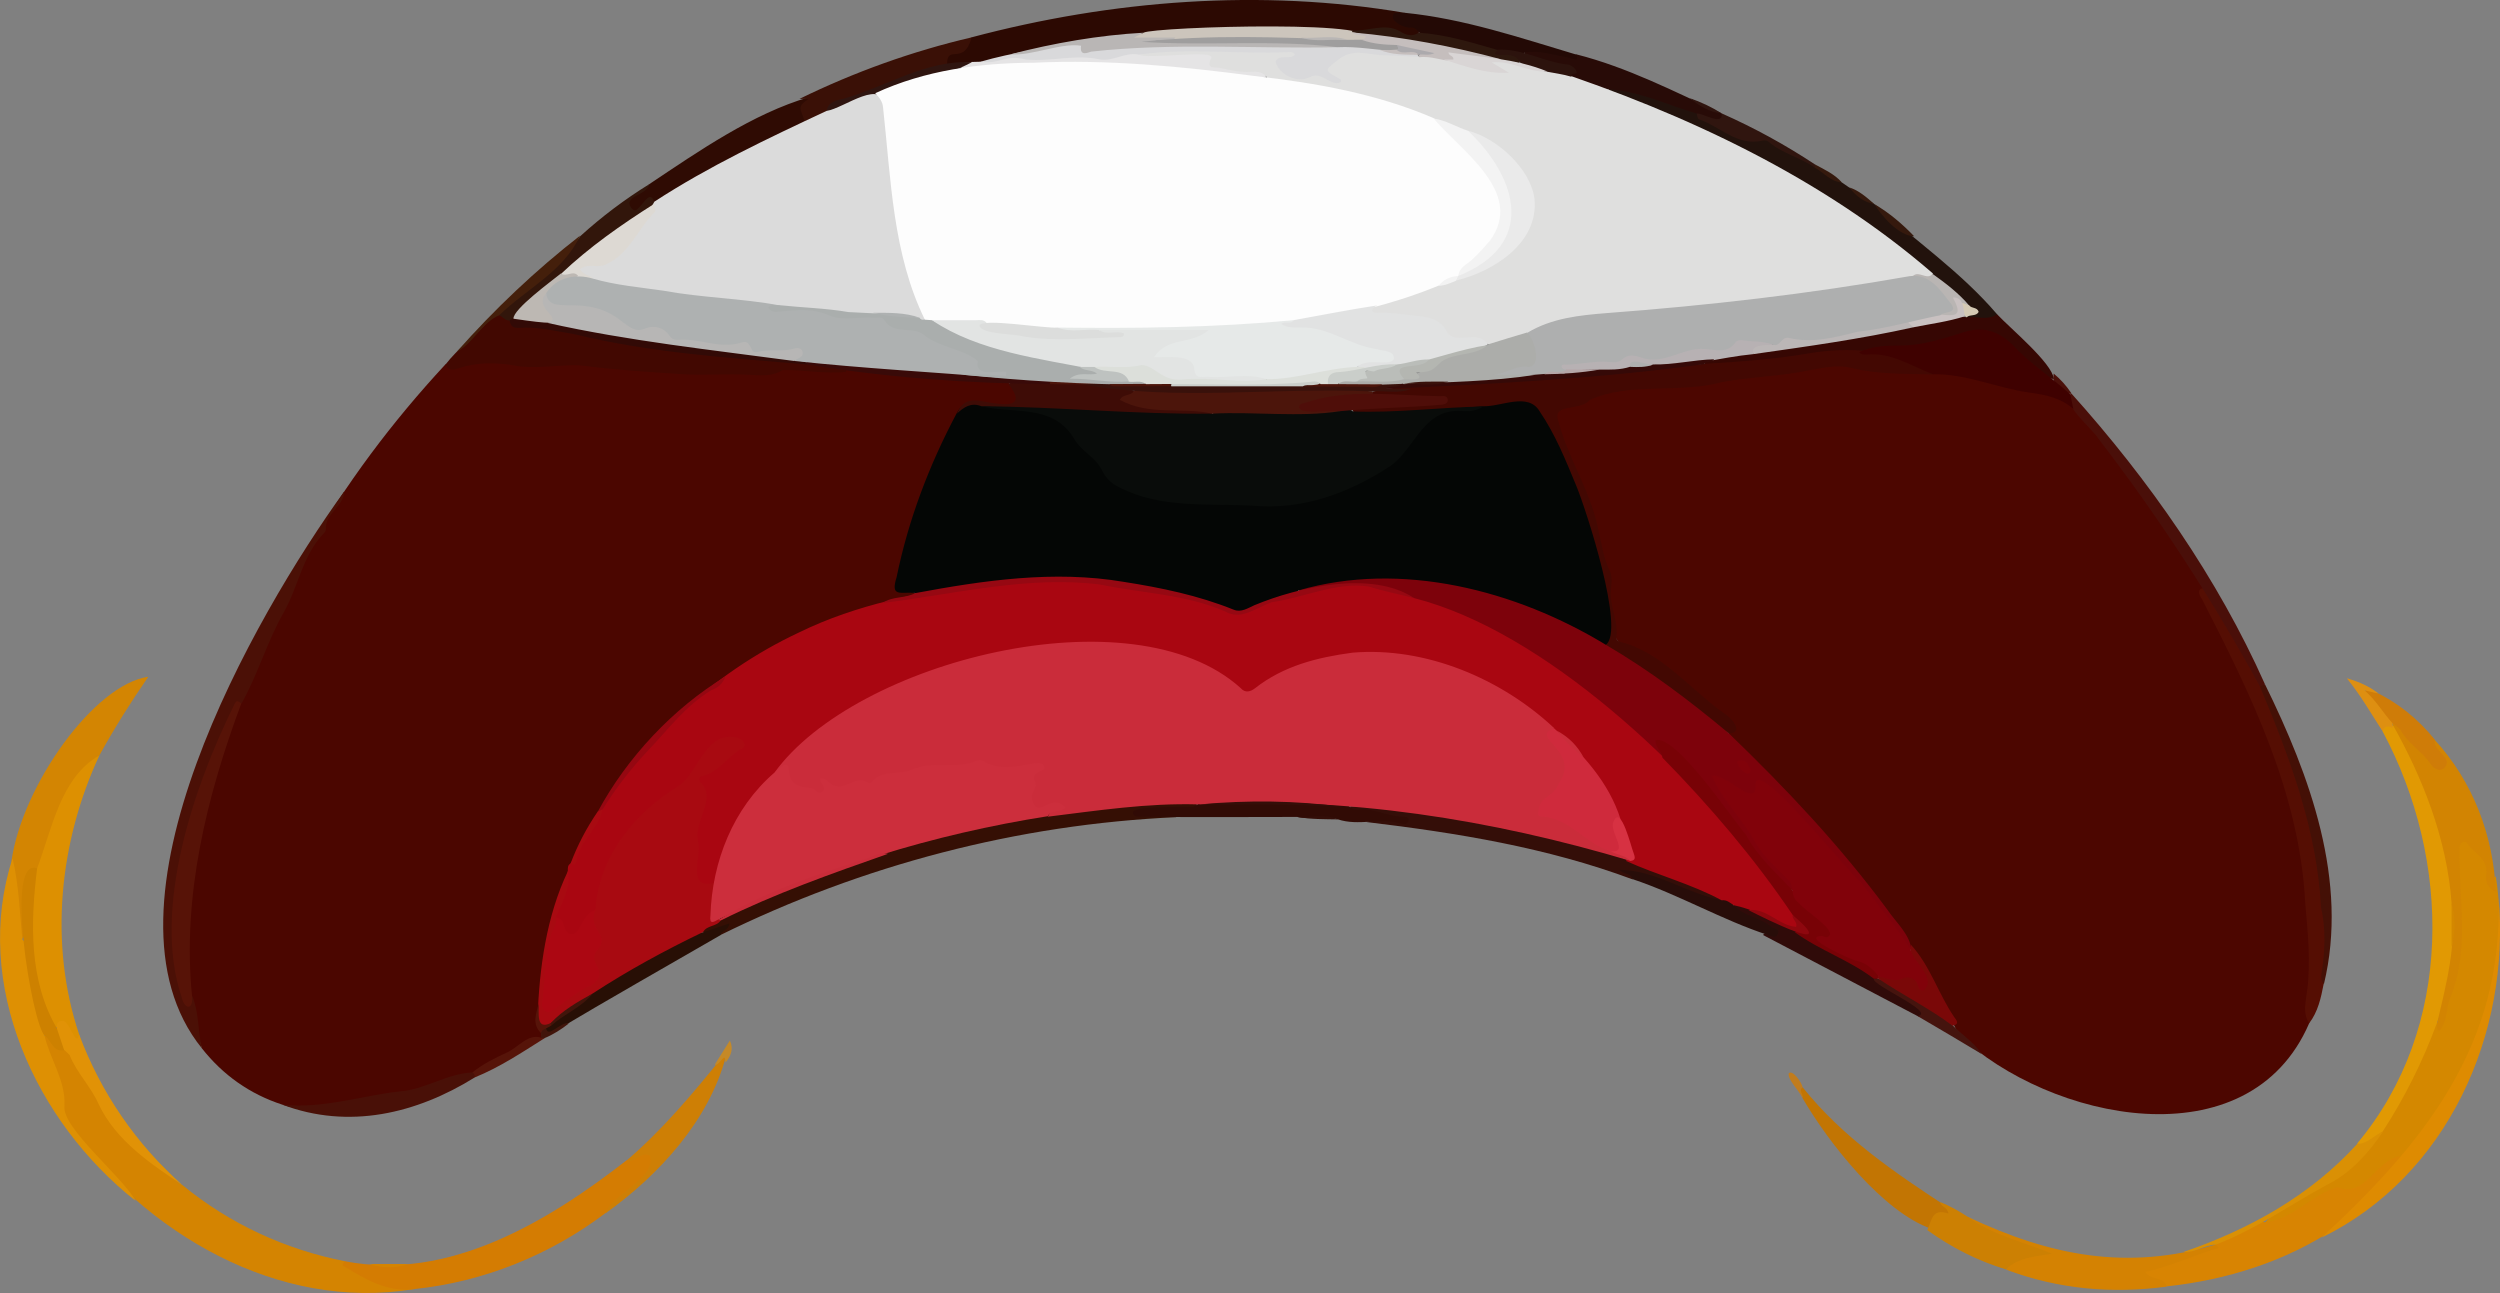 <?xml version="1.0" encoding="utf-8"?>
<!-- Generator: Adobe Illustrator 28.2.0, SVG Export Plug-In . SVG Version: 6.00 Build 0)  -->
<svg version="1.1" baseProfile="tiny" id="Layer_1" xmlns="http://www.w3.org/2000/svg" xmlns:xlink="http://www.w3.org/1999/xlink"
	 x="0px" y="0px" viewBox="0 0 1016.6 525.8" overflow="visible" xml:space="preserve">
<rect x="0" y="0" width="1016.6" height="525.8" fill="#808080" stroke="none"/>
<g>
	<path fill="#4C0600" d="M939,416.1c-24.6,57-105.6,39.6-142.6,4.6c-20.5-44.1-53.9-83.9-90.1-117.3c-1.7-1.5-4.3-3-3.1-6.2
		c1.1-1.8,0.3-3.3-1.1-4.4c-12.2-9.5-23.3-21.4-37-28.5c-13.2-1.7-10.5-18.1-11.5-27.9c-2.5-11.9-6.3-23.7-9.7-35.5
		c-3.6-9.7-9.7-18.2-11.4-28.6c-2.4-7,3.7-7.1,8.8-8.8c11.3-7.4,24.2-6.2,36.7-6.8c10.5-0.5,20.7-3.8,31.1-4.3
		c12.8-0.6,25.3-4.2,38.1-4.7c12.9,1.3,25.6,3.6,38.7,2.9c10.7,0.1,20.9,2.6,31.1,5.7c8.8,3.2,19,0.8,25.9,8.2
		c14.5,14,24.3,31.8,36.5,47.7c5.7,7.6,10.6,15.7,15.8,23.6c0.7,1.1,1.4,2.3,1.1,3.7c-0.5,3,0.7,5.7,2.1,8
		C928.8,298.1,944.9,357.3,939,416.1z"/>
	<path fill="#4B0600" d="M114.8,449.2c-13.2-4.3-24.1-12-32.7-22.9c-14.6-43.2-1.8-90.2,11.3-132.3c10-23.3,21.4-46.1,31.3-69.4
		c15.5-27.5,34.9-53.2,56.4-76.4c8.5-0.5,17.1-2.8,25.7-1.7c7.9,2,15.8,1.6,23.8,0.7c21.4,0.6,42.7,4.8,64.2,3.6
		c8.1-0.3,16,0.6,24.2-1.2c7.8-2.1,17,1.7,25.2,0.5c16.6-0.3,32.9,3.9,49.5,3.8c5.3-0.1,10.6,0.3,15.8,1.5c4.7,1.9,6.9,10.1,0,10.2
		c-6.4,1.4-15-4.9-19.1,2.8c-10.8,20.6-19.2,42.2-24.1,65c-1.9,7.4,0.7,5,5.9,7.9c-0.1,2.1-1.8,2-3.1,2.4
		c-26.3,5.9-51.2,16.7-73.4,32.1c-47.5,31.4-79.1,89.5-75.3,146.3c-10.3,3.9-19.1,10.7-29.1,15.1c-13,3.4-25.7,8.4-39.2,9.8
		C139.5,448.1,127.3,453.3,114.8,449.2z"/>
	<path fill="#D48401" d="M74.3,482c19.2,15.7,41.7,26.1,66.1,30.9c0.5,3.7,21.1,11,25.5,10c1,0,1.9,0.3,2.5,1.3
		c-55.5,9.2-109.5-22.8-141.1-67c-1-1.4-2.2-2.8-2.1-4.4c1.3-11.4-6.8-20.9-7.4-31.5c3.1-1.8,4.2,4.9,8.5,4.9c2,0.8,3.1,2.3,4,4.2
		c4.8,9.6,11,18.2,16.8,27.1c4.1,6.3,9.5,11.5,16.4,15C67.8,474.7,70,479.6,74.3,482z"/>
	<path fill="#D48800" d="M1014.9,356.4c6.5,41.2-8.7,85-38.1,114.4c-9,2.8-13.7,13.1-23.3,14.5c-9.9-4-23.3,15.7-32.6,12
		c9.2-10.5,23.6-14.4,34.3-23.3c15.8-15,25.5-35.2,33.2-55.3c1-4.8,4-0.8,4.4-5c5.8-17.9,8.8-36,5.4-54.9c-0.8-4.3,0.3-8.9,0.5-13.4
		c2.4-11.3,15.4,5.8,13.8,11.6c-0.1,0.8,0.2,1.6,0.9,2.3C1014.1,358.4,1013.9,357,1014.9,356.4z"/>
	<path fill="#2C0902" d="M395,15.2C452.2,0,512.8-4.7,571.2,5.2c-0.4,1.1-2.5,0.9-2.2,2.3c0.4,1.6,2.1,1.9,3.5,2.3
		c6.6,0.3,5.5,6.9-0.4,5.2c-7.4-3.9-15-1.2-22.7-1.3c-43-3.1-86.3-1.1-128.6,7.3c-11.9,2.1-23.6,6.9-35.7,5.6
		c-1.7-2.4-0.6-4.8,1.5-5.2C390.7,20.8,392.4,17.5,395,15.2z"/>
	<path fill="#420801" d="M344.1,151.2c-8.6,1-17.6-0.9-25.9-0.7c-4.4,2.8-9,2.1-13.8,1.9c-8.8-0.5-17.6,0.3-26.4-0.2
		c-14-0.9-28-1.8-41.9-3.6c-9.3-0.5-18.8,1.9-28.2-0.2c-7.1-1-14.3-1-21.3,1.3c-2.3,0.8-4.2,1.2-5.5-1.4
		c5.1-6.6,12.1-11.8,17.7-18.1c1.3-1.2,2.3-3,4.6-2.6c8.2,5.1,10.1,4.5,19.3,5.2c8.7,1.9,17.6,2.7,26.2,5.4
		c30.1,5.7,61.2,6.7,91.5,10.8C341.9,149.2,343.9,148.8,344.1,151.2z"/>
	<path fill="#D47C02" d="M168.4,524.2c-10.9,1.4-19.7-3.9-28.7-9.4c-0.8-0.3-0.1-1.4,0.7-1.9c42.1,8.1,82.3-16.1,114.3-41
		c2.4-0.4,3.8-2.6,6.1-3.2c3.2-1.4,6.3,1.8,4.7,4.9c-3.8,8.8-13.3,12.7-19.3,19.7C223.6,510.4,196.5,521.3,168.4,524.2z"/>
	<path fill="#D88402" d="M921,497.1c11.3-1.2,19-11.3,29.5-14.4c11.7,4.5,15.4-11,25.5-12.6c-4.4,11.6-18.4,19.6-26.2,29.3
		c-20.5,13.6-44.3,21.1-68.8,23.7c-3.2-1.7-14.7-4.9-5.9-8c8.2-1.9,15.8-5.5,23.8-8c0.9-0.3,2.1-0.2,1.9-1.7
		C904.6,504.2,918.7,495.3,921,497.1z"/>
	<path fill="#E19903" d="M990.9,416.1c-5.7,15.5-13.1,30.3-22,44c-3.3,2-5.8,7.4-10.4,4.9c39.5-47.1,38.4-115.3,10.3-167.7
		c0.3-3.6,2.4-3,4.7-2.1C996.3,328.4,1007,378.4,990.9,416.1z"/>
	<path fill="#DD9001" d="M40.4,307.2c-16.3,35.1-20.6,76.6-8.2,113.5c0.4,1.7,0.6,3.2-1.9,2c-3.5-2.5-2.6-7.2-8.3-4.5
		c-18.6-32.2-10.9-75.5,9.4-105.3C33.7,309.8,35.7,306.4,40.4,307.2z"/>
	<path fill="#D38502" d="M40.4,307.2c-15.8,8.9-19.3,30.1-25.3,45.9c-9.1,5.8-0.9,22.3-6.4,29.2c-1.3-0.4-1.9-1.6-1.8-2.7
		c0.6-10-2.1-19.8-2.2-29.7c4.5-30.7,33.6-71.6,55.6-74.7C52.9,285.9,46.4,296.3,40.4,307.2z"/>
	<path fill="#4B1006" d="M140,199.8c-0.2,6.2-7.9,8.9-7.5,15.5c0,0.4-0.3,1-0.6,1.3c-8.9,9.1-10.5,21.8-16.5,32.4
		c-6.8,11.9-10.5,25.2-17.2,37.1c-1.4-0.5-1.6,0.5-2.1,1.4c-15.9,30.8-25.5,65.3-24.6,100.1c0.4,3.2,1.8,21.3,6.7,17.5
		c2.8,6.8,2.2,14.2,3.9,21.2C35.6,368.8,103.4,250.5,140,199.8z"/>
	<path fill="#D28402" d="M996.9,367.1c-1.9-26.1-11.9-51.2-24.2-72.9c2.7-0.7,4,1.3,5.1,3c3.1,4.8,8,8,11.4,12.5
		c0.8,1,2.1,2.3,3.4,1.1c2.2-3.5-5.7-5.8-2.6-10c15.6,17,24,39,24.9,62c-3.4-1.8-4.4-4.4-3.9-7.3c0.9-6.3-4.9-8.4-7.6-12.4
		c-1.4-2.1-3.5,0-3.3,2.1c-0.3,19.9,4.2,40.1-3.3,59.5c-2.3,4.6-1.3,11-5.1,14.7c-1.1-1-0.5-2.2-0.7-3.3
		C994.8,400.1,999.1,383.7,996.9,367.1z"/>
	<path fill="#350F04" d="M478.3,332.3c-64.5,2.9-127.6,19.5-185.3,47.9c-0.5-0.9,0-1.5,0.5-2.3c-2.7-0.2-4.8,3.1-7.7,1
		c0.7-4,5-3.5,7.2-5.7c16.4-8.5,33.3-15.6,50.9-21.3c35.3-13.3,72.2-21.2,109.7-24.8c10.9-0.3,22.4-3.4,33-0.5
		c0.5,3.6-2.4,2.7-4.1,2.8c-5.8,0.4-11.6-0.2-17,1.1C469.5,331.6,474.3,329.2,478.3,332.3z"/>
	<path fill="#DE9003" d="M5.1,349c2.6,10.9,2.9,22,4,33.1c1.6,1.2,2,3,2.2,4.8c1.2,10.3,3,20.5,6.6,30.4c0.4,1.2,0.9,2.5,0.2,3.8
		c2.2,9.6,8.7,18.4,8.1,28.6c-1.1,9.1,23.8,28.9,28.9,38.6C14.5,456.2-11.5,400.2,5.1,349z"/>
	<path fill="#550E03" d="M939,416.1c-2.8-4.3-1.3-9-0.8-13.4c1.5-12,0.2-23.7-0.8-35.6c-2.3-44.6-22.1-84.7-42.1-123.7
		c-3.2-4.2,1.5-6.2,3.7-1.1c29.6,46.4,52.4,102.4,45.9,157.8C943.8,405.8,942.6,411.4,939,416.1z"/>
	<path fill="#22120C" d="M749,74.2c4.4,2.9,8.5,6.4,13.2,8.8l-0.1-0.1c16.7,14.9,35.3,27.7,50,44.9c0.4,2.7-1.8,2.4-3.2,2.5
		c-1.7,0-11.7,1-8.3-2.6c1.9-1.3,0.4-2-0.4-2.8C762.8,90.8,719.7,64.5,673,45.3c-5.1-2.1-10.2-3.9-15.4-5.9
		c-1.5-0.6-4.3-0.6-3.2-3.7c10.4-0.9,19,5,29.1,7c9.4,3.7,17.1,10.5,26.9,13.6c11.4-1.3,18.7,6.7,27.7,11.3
		C742,69.3,745.1,72.5,749,74.2z"/>
	<path fill="#D48202" d="M901,506.1c2.4,1.9,0.1,1.7-0.9,2c-9.2,2.9-17.9,7-27.7,9.1c2.1,3.7,7.6,1.6,8.6,6c-22.3,3-44.1,1-65.2-6.9
		c3.4-5.9,9.2-6.4,15.6-6.5c-5.6-2.6-32-9.4-31.3-15C833.8,510.7,864.8,516.8,901,506.1z"/>
	<path fill="#340E08" d="M663.9,357.6c-34.9-13-71.4-18.9-108.1-23.3c3.8-1.9,4.4-1.9,12.5-0.8c-5.3-1.4-10.5-2.5-15.9-3.1
		c-1.4-0.2-3.6,0.2-3.3-2.5c49.5-0.7,99.6,15.7,145.6,34c2.2,0.9,5,1.2,5.5,4.3c-1.2,1.3-2.8,1.3-4.1,0.6
		c-11.4-4.1-22.6-8.3-34.1-12C663.1,355.4,664.8,355.5,663.9,357.6z"/>
	<path fill="#C27503" d="M733,442.1c16.2,20.3,37.4,34.7,58.8,48.7c5,4.3-5.5,2-6.4,8.9c-19.6-6.8-41.7-34.7-52.5-53.3
		C733.2,445,729.7,443.4,733,442.1z"/>
	<path fill="#2F0B03" d="M264,74.9c20.2-13.5,42.1-28.7,65-35.4c1.4,1.5-0.6,2.5-1.6,3.5c-2.3,2.2,1.6,4.2,0.1,6.3
		c-2.9,3.5-7.2,4.7-11.1,6.5c-17.5,7.4-33.2,18.3-50,26.8c-3.7-2.5-4.6,2.6-7.6,3.6c-1.8,0.6-2.8-0.5-3.6-1.8
		C253.5,79.3,261.9,78.6,264,74.9z"/>
	<path fill="#DE8B01" d="M944,503.3c41.8-38.6,74-78.6,72-138.4C1021,420.1,995.4,478.2,944,503.3z"/>
	<path fill="#360703" d="M799.6,129c4.2-0.5,8.5,1.5,12.5-1.2c5.3,5.7,22.3,19.7,23.1,26.3c-12.3-0.5-18.2-24.3-37.1-17.6
		c-10.2,3.1-20.4,6.1-31.4,5.2c-4-0.3-7.7,2-11.7,2.6c-20.5-1.9-41.4,6.8-61.7,4.3c-1.7-4.7,16-5.4,19.3-6.1
		c21.6-3,43.2-6.5,64.6-10.8C784.6,131.2,792.6,127.3,799.6,129z"/>
	<path fill="#4A0F09" d="M919,279.2c-19.2-35.1-41.1-68.9-65.7-100.8c-2.1-3.8-15.9-14.7-11-18.4c31.6,35.2,59.5,75.1,78.7,118.2
		C920.4,278.7,920.1,279.8,919,279.2z"/>
	<path fill="#3A1006" d="M327.1,49.2c-1.3-5.1-3.5-5.4,1.7-9c-1.3,0-2.5,0-3.7,0c22.3-10.9,45.9-19.4,70-25c-3.2,11.9-10,2.4-10,11
		c-1.9,2.2-4.8,2.4-7.3,2.8c-12.9,3.1-24.6,9.6-37.1,13.7C335.9,44.7,333.1,50.9,327.1,49.2z"/>
	<path fill="#CC8003" d="M783.7,500.2c1.9-3.8,1.8-9.1,8.6-6.7c-0.3-2.8-3.2-2.6-3.3-4.7c3.9,1.6,7.5,3.6,11,5.9
		c10.1,7.6,22.7,10.2,34.4,15.1c-6.7,1.2-13.6,1.4-18.7,6.4C804.2,512.7,793.5,507.3,783.7,500.2z"/>
	<path fill="#310B05" d="M549,328.1c1.8,1.9,4.1,0.9,6.2,1c5.4,0.5,10.4,3.1,15.9,3c0.9,0,1.8,0.5,1.7,1.4c-0.3,1.9-2,1.7-3.1,1.4
		c-8.4-2.5-17.2,1.1-25.6-1.7c-5.4-1.7-11.1,0.3-16.6-1c-21,0-42.1,0.2-63.1-0.1c-1.5,0-3.6,0.2-3.7-1.5c-1-3.1,20.4-2.3,23.2-2.5
		c2.1,0.5,3-1.4,4.7-2.1c14.8-0.3,29.6-1.1,44.4,0.5C538.2,327.7,544.5,325,549,328.1z"/>
	<path fill="#280B07" d="M690,46.2c-12.1-3.5-23.3-9.2-36.2-9.9c-5.9,1.1-10.6-1.3-15.1-4.7c-0.4-1.2-0.3-2.2,2.2-2.8
		c-4.9-1.4-19.9-3.8-21.1-7.4c6.3-5.5,16.8,3.7,21.2,0.7c20.8,5.3,39.8,15.1,59.1,24l0,0c2.3,2.6,0,3-1.7,3.2
		C695.1,49.9,692.4,48.3,690,46.2z"/>
	<path fill="#CE7F05" d="M246.2,493.4c3-8.2,20.6-14.1,18.1-23.4c-3.3-2.2-6,3.1-9.6,2c14.4-12.3,26.6-26.8,38.4-41.4
		c0.6-0.6,0.8-2.2,2.1-1.1C288.4,455.4,268.1,477.8,246.2,493.4z"/>
	<path fill="#491007" d="M114.8,449.2c16.3,1.8,31.9-3.6,47.8-5.4c10.1-0.7,19.4-7.3,29.5-7.7c1.7,0,1.7,0.8,1,2
		C169.3,452.9,141.8,459.4,114.8,449.2z"/>
	<path fill="#441006" d="M919,279.2c0.7-0.3,1.3-0.7,2-1c18.3,37.2,34.1,80.1,24,122c-1.7-1.9-1-4.1-0.7-6.2
		c1.2-8.4,1.4-16.8-0.5-25.2C942.2,337.5,931,307.8,919,279.2z"/>
	<path fill="#230905" d="M641,22.2c1,3.1-0.9,1.8-2.2,1.5c-6.2-1.2-12.3-3.3-18.7-2.4c-3.5,2.9-7.3-0.2-10.9,0.3
		c-10-2.9-20.3-5.1-30.5-7.3c-2.1-0.7-2.6-3.5-5.3-3.1c-2.2,0.3-7.6-2.4-7-4.7c0.5-2.2,3.1-0.8,4.8-1.3
		C595.3,7.6,617.9,15.3,641,22.2z"/>
	<path fill="#280F05" d="M285.9,379.1c3.4-1.1,6.9-2.3,10.7-3.6c-0.3,3-3.2,2.7-3.5,4.7c-22.7,13.1-45.6,26.1-68.1,39.5
		c-1.6,1.1-3,1.7-3.4-1.1c4.3-6.9,13.6-9.2,18.9-15.4c9.1-6.8,19.2-11.8,29.2-17.1C274.8,383.3,279.7,379.6,285.9,379.1z"/>
	<path fill="#E19206" d="M23.1,418.1c0.1-1.3-0.1-2.8,1.8-2.9c3.3-1.5,5.9,11.6,7.3,5.5c8.8,23.6,23.2,44.6,42.1,61.3
		c-12.6-8.5-27-17.9-34.2-33c-3-7-8.9-12.7-11.8-20C25.4,426.2,21.2,423.1,23.1,418.1z"/>
	<path fill="#300B09" d="M779.8,413.2c-21-11-41.9-22-62.9-33c1-1.3,2.7-0.6,4.4-1.2c-4.3-3.9-16.8-6-16.2-11.1
		c3.3-2.1,20.8,8.6,25.4,10.5c10.3,7.1,22.9,11.2,32.5,19.1c5.4,5.6,14.3,7,18.7,13.6C782.6,412.9,782.3,414.1,779.8,413.2z"/>
	<path fill="#32160B" d="M264,74.9c-0.7,4.6-10.8,4.6-7.3,9.7c1.7,1.9,2.5,0.4,3.5-0.6c2-2,4.4-6.6,5.9-1.7c0.3,0.4,0.3,0.9,0.1,1.3
		c-6.9,5.4-14.4,10.2-21.4,15.5c-12.5,10.1-25.5,19.5-36.4,31.4c-0.5,0.2-0.9,0.2-1.3-0.2c-1.7,0.1-2.6-1.5-4-2
		c-1.3-2.5,0.9-3,2.3-4c11.8-7.8,22.1-17,30.6-28.3C244.7,88.1,254,81.1,264,74.9z"/>
	<path fill="#280D09" d="M705,368.1c4.2,4.6,10.8,4.9,15.4,8.9c1,0.8,3.4,0.4,2.6,2.6c-0.9,2.4-2.7,0.9-4.1,0.6
		c-18.6-6.1-36.2-16.4-55-22.7c-0.7-2.6-3.7-1.8-5.4-3.8c15.3,0.2,27.4,9.8,41.6,12.3C702.6,364.6,704,365.8,705,368.1z"/>
	<path fill="#CF7C08" d="M990.1,300.8c-1,4.7,7.9,7.3,3.8,11.5c-2.1,1.8-4.3,0.1-5.5-1.6c-3.4-5.1-9.1-8.2-12.1-13.6
		c-0.7-1.2-2.2-2-3.3-2.9c-2.9,0.1-3.5-2.6-4.9-4.2c-1.2-2.5-7.8-7-6.1-9.5c0.9-1.1,2.1,0.2,3.1,0.5
		C974.8,285.5,983.3,292.3,990.1,300.8z"/>
	<path fill="#DA9004" d="M901,506.1c-4.6,0.1-8.4,3.4-13.1,3c26.6-9.1,51.7-23,70.7-44c4.3,0.1,6.7-3.6,10.4-4.9
		c-5.9,8.7-13.1,16.8-22.6,21.5C931.2,489.9,917.2,500,901,506.1z"/>
	<path fill="#441F0B" d="M235.9,95.8c-6.8,14.7-21.8,21.6-32.9,32.4c-7.3,3.1-10.4,11.3-17.3,14.9C201,125.8,217.7,110,235.9,95.8z"
		/>
	<path fill="#30150F" d="M690,46.2c2.2-0.4,10.9,5.3,10.1-0.1c13.3,5.9,25.9,12.8,38,20.8c0.4,0.5,0.3,0.9-0.1,1.3
		c-5.9-4.2-13.4-5.8-19-10.7c-0.5-0.4-1.6-0.5-2.4-0.3c-10.2,2.3-16.9-5.6-25.3-8.5C690.3,48.4,690.1,47.3,690,46.2z"/>
	<path fill="#45140E" d="M779.8,413.2c7.6-1.6-18.5-12.5-17.8-15.1c6.5-1.3,22.5,12.1,29.2,15.6c4.1,5.7,10.7,8.9,14.6,14.9
		C797.2,423.4,788.5,418.3,779.8,413.2z"/>
	<path fill="#561409" d="M193.1,438.1c0-0.8-0.2-1.5-1-2c4.2-3.4,9-5.8,13.8-8c4.6-1.9,8.8-8,14.2-6.1c0.5-0.3,0.9-0.3,1.3,0.2
		C212.2,428,203.2,434,193.1,438.1z"/>
	<path fill="#DE8F11" d="M967.2,282c-1.6-0.3-3.1-0.7-5.7-1.3c4.9,4.3,7.6,9.3,11.4,13.4c0,0.7,0,1.3,0,2c-1.8-1.1-3.2-1-4.1,1.2
		c-4.5-6.9-8.5-14.1-14.5-21.5C959.8,277.4,963.7,279.3,967.2,282z"/>
	<path fill="#35190D" d="M778.4,96.1c-6.3-0.2-13.2-8.2-16.2-13.1C768.2,86.5,773.5,91,778.4,96.1z"/>
	<path fill="#C58926" d="M295,432.1c-0.1-5.1-2.1,1.2-4.4,0.9c2.1-3.3,4.1-6.6,6.2-9.9C298.4,426.6,297.2,429.4,295,432.1z"/>
	<path fill="#C17C1D" d="M733,442.1c-1.8,1.4,0.5,2.9-0.1,4.3c-1.1-2.7-6.2-7.5-5.5-10C729.1,434.9,732.8,440.5,733,442.1z"/>
	<path fill="#35190D" d="M738,68.2c0-0.4,0.1-0.9,0.1-1.3c3.9,2.1,7.9,3.9,10.9,7.3C744.4,73.9,741.7,70.2,738,68.2z"/>
	<path fill="#41150B" d="M221.3,422.2c-0.4-0.1-0.9-0.1-1.3-0.2c0.2-1.7-0.7-4.6,2.1-3.9c0.5,4.5,6.2-3,9.2-1.9
		C228.2,418.6,225,420.7,221.3,422.2z"/>
	<path fill="#30150F" d="M700.1,46.1c-5.1-0.5-9.2-3.1-13-6.2C691.7,41.5,696,43.5,700.1,46.1z"/>
	<path fill="#35190D" d="M762.2,83c-4.4-0.8-7.6-3.4-10.2-6.8C756,77.5,759.1,80.3,762.2,83z"/>
	<path fill="#340E08" d="M527.5,332.2c5.5,0.4,11.2-1.4,16.6,1C538.5,333.1,533,333.2,527.5,332.2z"/>
	<path fill="#D48401" d="M166.1,514c-5.3,1.8-10.7,1.7-16,0C155.4,514,160.8,514,166.1,514z"/>
	<path fill="#4A0F09" d="M835,154.2c0-0.8,0.1-1.5,0.1-2.3c2.8,2.3,5.2,5,7.2,8c-0.1,0.1-0.3,0.2-0.4,0.3
		C838.4,159.5,836,157.6,835,154.2z"/>
	<path fill="#7D020B" d="M703,298.2c23.2,22.3,45.2,45.7,64.4,71.6c3.4,5.1,9.3,10.2,9.8,16.3c-0.9,0.5-1.8,0.2-2.2-0.5
		c-4.8-8.4-12.4-14.7-16.9-23.3c-13.1-14.2-25.3-29.6-39.9-42.5c-1.4-1.1-2.7-1.6-3.1,0.9c-2.5,8.2-11.5-3-16.7-3.7
		c3.7,7,7.5,12.7,12.5,18.3c4.6,8,9.9,15.3,16.9,21.4c1.5,1.3,2.8,3,1.5,5.3c-6.6-1-17.2-18.3-22-24c-10-12-18.2-27.7-31.9-35.6
		c-0.3,2.2,2.3,3.7,0.7,5.8c-2.4,0.3-3.5-1.5-4.9-2.9c-28.2-26.4-59.3-51.1-97-61.8c-11.9-6.4-24.5-6-37.3-3.5
		c-2.8,0.6-5.7,2.3-8.6,0.3c-1.4-5.5,32.2-7,36.7-6c30.8,1.3,62,9.1,87.9,26.3C670.1,271.8,689.6,282.7,703,298.2z"/>
	<path fill="#430802" d="M703,298.2c-15.8-13.2-32.2-25.6-50-36c1.4-32.7-12-65.7-27.9-93.9c-5.1-6.9-15.7-1.4-23-1.7
		c-14.7,0.2-29.3,2.6-44,2.2c-2.5-0.1-5,0.2-7.3-0.8c-3-3.1,4.8-3.3,6.5-3.1c9.2,0.5,18.2-1.3,27.4-1.6
		c-84.3-5.3,55.1-9.3,68.9-12.2c27.5-3.5,55.1-2.7,82.4-7.5c15.7-2.5,32.5-1.5,46.9,5.6c1.4,0.5,3.4,0.9,3.3,3.1
		c-11.2-0.4-22.3,0.1-33.4-2.7c-6.2-1.5-12.7,0.2-19.2,1.4c-11,2.1-22.4,2.3-33.4,4.4c-17.5,4.8-37.6-0.2-53.8,7.3
		c-3.6,4.5-15.1,1.2-12.8,8.2c4.1,16,13.9,29.7,16.7,46.3c1.3,4.9,1.8,10.1,4.2,14.7c1.8,3.5,0.2,7.1,0.5,10.7
		c0.4,5.5,3,10.6,2.3,16.2c-0.2,1.3,0.6,2,2,2.3c16.9,4.5,28.2,19.5,42.1,29.2C704,291.9,709.5,298,703,298.2z"/>
	<path fill="#3F0100" d="M786,152.2c-8.9-3.4-17.1-9.1-27.3-8c-1,0.1-2-0.1-2.7-1c5.4-2.5,11-2.7,16.9-2.7c8.8,0,17.3-2.8,25.6-5.4
		c8-2.6,14.2-0.4,19.9,5.1c7,7.7,15.9,13.2,23.5,20.2c0.4,2,0.8,3.9,1.2,5.9c-5-4.4-10.9-5.7-17.5-6.6
		C812.3,157.9,799.5,151.9,786,152.2z"/>
	<path fill="#7A0808" d="M777,386.1c0-0.7,0-1.4,0-2c7.9,8.6,11.2,20,17.6,29.4c0.7,1.1,2.7,2.9-0.6,3.6c-9.5-7.1-20.1-12.4-30-19
		c-0.3-0.4-0.3-0.8,0-1.3c6.6,0.6,13.7-2.7,18.2,4.1C783.4,394.3,775.1,390.8,777,386.1z"/>
	<path fill="#A90611" d="M575,243.2c53.6,13.7,111.4,69.5,144.3,112.9c1.9,3.9,14.5,18.4,11.5,21.1c-1.6,1.5-3.4-0.1-5-0.8
		c-6.7-3.3-13.5-6.8-20.8-8.3c-1.5-1-2.9-2.3-4.9-2c-12.4-6.7-26.1-10.2-38.9-16c0.3-0.6,0.9-1,1.3-1.4
		c-11-60.2-94.3-104.6-148.3-69.8c-6.7,4.6-7.1,4.4-13.3-0.8c-63.8-41.9-193.2,4.1-210.4,81.2c-6,4.9-9.2-2.8-8.4-7.7
		c1.3-8.4-0.7-17.3,3.1-25.5c2.5-4.6-5.7-9.9,1.7-12.4c2.4-0.9,13.9-9.5,13.2-11.4c-3.1-2-8.4-0.8-10.7,2.4
		c-5.6,6.3-9.1,14.6-16.7,18.9c-11.3,6.6-18.5,16.9-25.2,27.7c-3.4,5.9-1.6,13.2-5,19.1c-7.9,7.3-8.7,17.7-17,2.8
		c1.1-6.6,4.6-12.5,5.4-19.1c0-1.1-0.1-2.2,1-2.9c3.4-4.1,4.5-9.4,7.5-13.7c19-34.6,49.7-63.6,85.7-80.4
		c23.3-11.4,49.1-16.3,74.6-19.9c29.2-4.7,58.5-0.7,87.1,6c7.7,0.9,14.4,8.3,22.2,3.8c7.9-4.6,17-5.2,25.7-6.9
		C548.4,236.3,562.3,237.3,575,243.2z"/>
	<path fill="#040605" d="M603,165.2c7.4,0.3,18.4-5.9,23.1,2.1c6.4,9.4,10.6,19.9,14.9,30.3c4,9.6,20,58.9,12,64.6
		c-36.5-22.2-83.2-34.3-125-22.1c-1.2,1.6-3.1,1.7-4.9,2.1c-7.9,0.7-15,8.7-22.9,6c-22.2-7.9-46.4-12.2-69.9-12.9
		c-16.6,0.7-33.3,1.5-49.7,5.4c-2.6,0.6-5.7,2.4-8.6,0.4c-5.9-0.5-10,1.9-7.4-6.4c4.8-23.4,13.2-45.5,24.4-66.6
		c3.3-6.7,9.4-3.5,14.9-3c9.1-1.3,17.3,2,25.7,4.4c2.7,0.7,4.7,2.1,6,4.8c3.5,7.3,11.1,11.3,15.1,18.4c12.4,15.4,83.8,14.8,99.9,3.3
		c7.2-4.9,16.8-7.1,21-15.3C577.8,167.1,590.3,166.1,603,165.2z"/>
	<path fill="#A80A11" d="M242.1,370.1c1.4-21.9,16-39.7,34.3-50.8c8-6.1,10.9-22.8,23.9-19.2c2.5,1.1,3.9,3.6,0.6,4.7
		c-5.3,3.3-8.8,9.2-15.3,10.8c-1.3,0.3-1.8,1.8-0.5,2.8c6.6,6.6-3.6,16-1.1,24.3c1.1,5.7-4.7,18.9,6.1,16.4c2.1,2.3,0.6,4.9,0.6,7.4
		c-0.4,3.4-1.8,5.5,2.4,7.7c-1.6,2.7-5.6,1.9-7.2,4.8c-15.4,7.4-30.5,15.6-44.9,25c-5.8,4.4-12.2,8-17.8,12.7
		c-3.1,1.7-4.7,0.6-4.6-2.8c0.7-20.3,3.6-41.4,12.4-59.8c1.2,7.1-2.5,12.9-5,19c1.4,1.5,0.9,3,0.3,4.7c-1.3,2.7-8.7,38.3-0.5,30.4
		c27.9-17.3,10.7-9,15.8-22.3C245.7,380.5,236.7,375.4,242.1,370.1z"/>
	<path fill="#571307" d="M78.1,405.1c0.6,5.4-2.9,5.8-4.2,0.5c-12.1-35.6,4.8-85.5,20.9-118.1c0.8-1.6,1.1-3.5,3.3-1.4
		C84,323.9,74,364.7,78.1,405.1z"/>
	<path fill="#3E0C06" d="M399.1,165.2c-4.2-1.7-7.2,0.4-10,3c2.3-5.1,5-6.3,12.2-4.7c7.2,1.3,16.6,2.5,8.8-7.3
		c3.4-2.5,7.2-1,10.9-1.4c13.5-1.1,26.5,2,39.8,3.9c1.6,1.8-1.5,2.2-1,4c7.1,5.5,38.8,0.2,32.5,6.3C461.1,172.2,430,167,399.1,165.2
		z"/>
	<path fill="#960812" d="M372.1,241.2c27.9-5.2,56.5-9.4,84.8-4.6c15.3,2.4,30.3,5.5,44.7,11.3c3.1,1.3,5.8-0.6,8.5-1.8
		c17.8-7.4,47.8-14.3,64.9-2.9c-6.2-1.6-12.4-2.8-18.5-4.7c-12.9-2-26.5,4.6-39.4,6.4c-6.2,2.2-12.4,7.5-18.8,3.8
		c-16.2-7.1-33.9-7.4-50.9-11c-29.7-3.7-59,3.9-88.4,7.5C362.9,242.3,368,243.5,372.1,241.2z"/>
	<path fill="#390A08" d="M427,156.2c-33.1-0.2-66.6-2.7-99-8c-0.7-2.4,3.3-2.4,4.8-2.2c19.3,2.2,38.7,3.7,58,5.1
		C397.9,153.5,425.4,150.6,427,156.2z"/>
	<path fill="#950711" d="M295,275.1c-1,2.8-2.9,4.5-5.8,5.6c-10.1,6-17.5,15.9-25.6,24.4c-7,7.4-13.2,15.4-18.6,24.1
		c-0.6,0.6-0.9,1.6-2,1C254.9,308.1,273.7,288,295,275.1z"/>
	<path fill="#A80A11" d="M243,330.1c0.7-0.3,1.4-0.7,2-1c-1.3,7.8-9.3,12.6-10.5,20.7c-0.4,2-0.8,2-2.5,1.4
		C234.8,343.7,238.5,336.7,243,330.1z"/>
	<path fill="#561409" d="M219,408.1c0.3,3.9-1.2,10.9,5,7.9c1.4,1.8-3.8,1.9-4,4.1C216.2,416.4,218.1,412.2,219,408.1z"/>
	<path fill="#CD8100" d="M23.1,418.1c1,3,2,6,3,9c-4.8,0.8-5.2-4.2-8-6c-5.2-5.6-16.4-73-3-68C12.4,374.9,11.7,398.6,23.1,418.1z"/>
	<path fill="#D9D9DB" d="M398.7,25.1c13.1-3.8,27.2-5.8,40.5-7.6c5.7,3.6,11.6,0.7,17.4,0.6c7.4-0.1,14.8,0,22.3-0.1
		c27.2,0.5,54.8-2,81.8,1.1c4.1,2.5,15-0.2,16.4,4.3c-9.7,4.6-21.6-3.6-31.2,1.6c-4.1,2.6-4.2,2.5-0.8,6.1c0.7,0.7,1.5,1.4,0.7,2.6
		c-0.7,1.1-2,1.7-3,1.2c-5-2.5-10.2-1.7-15.5-1.6c-4.5,0.5-14.5-8-6.9-10.8c-18.9,0.9-38.8-1.3-57.9,0.8c-7.5,1.6-14.9,2.2-22.7,1.6
		c-6.3-0.5-12.9,0.7-19.4,0.6c-5.4-0.1-10.8-1.4-16.2,0.7C402.5,27,400.2,26.9,398.7,25.1z"/>
	<path fill="#CCC5BC" d="M465,13.3c3.9-2.4,106.5-5.7,88.6,3.9c-30.9-2.1-62.1,1.4-93-1.8C462,13,463.9,14.3,465,13.3z"/>
	<path fill="#B9B6B5" d="M465,13.3c-1,0.5-1.9,1-3.9,2c6.3,0,11.6,0,16.9,0c-2.5,3-5.9,0.6-8.4,1.4c22.6-0.8,45.8,0.2,68.6,0.2
		c2.1,0,4.9-1,5.7,2.3c-33.4,0.7-67-1.9-100.2,1.8c-1,0.2-4.8,2.3-4.1-2.4c-8.3-1.3-19.8,4.2-28.8,3.5
		C428.5,17.5,446.8,14.3,465,13.3z"/>
	<path fill="#E5E4E5" d="M398.7,25.1c8,1.2,9.8-3.1,18.5-0.9c10.1,1,20.2-2.3,30.2,0c5.4,0.8,10.2-3.1,15.6-2
		c9.7,0,20.7-1.6,29.9,0.1c1,5.9,6.1,3.8,9.5,4.9c3.3,1.6,13.3-1.4,12.3,4.4c-27.8,0.1-56.6-6.6-85-4.8c-11,0.2-22,0.5-32.9,1.7
		c-2,0.2-4,0.7-5.8-0.5c-0.5-3.7,2.7-1.9,4.1-2.8C396.4,25.2,397.5,25.1,398.7,25.1z"/>
	<path fill="#2E180E" d="M550,13.1c-0.1-0.3-0.3-0.5-0.5-0.7c6.7,0.5,13.6-3.3,19.9,0.4c2.1,1.4,4.9,2.3,7.5,0.5c11,0.7,21.5,4,32,7
		c2.2,2.5,11.6,0.4,8.7,5.5c-2.8,1.3-5.3-0.3-8-0.6C590.1,19.8,569.9,17.5,550,13.1z"/>
	<path fill="#2F1510" d="M395.2,25.3c-12.1,6.5-26.1,8.2-38.8,13.8c-6.9,1.2-13.3,6.8-20.3,6.1c0.6-4.2,4.9-4.5,7.1-5.1
		C360.6,35.1,376.6,24.3,395.2,25.3z"/>
	<path fill="#320A06" d="M328.1,147.4c0,0.3,0,0.5,0,0.8c-31.9-2.7-63.4-4.7-94.5-12.3c-7.5-1.2-14.9-3.1-22.5-2.6
		c-2.5,0.2-3.5-0.8-3.9-3.1c5.3-3.2,11-0.7,16.6,0.1C258,137.7,294.3,139.8,328.1,147.4z"/>
	<path fill="#D48800" d="M996.9,367.1c1.6,6,1.6,12,0,18C996.9,379.1,996.9,373.1,996.9,367.1z"/>
	<path fill="#CA2C3A" d="M315,314.1c32.7-45.2,145.5-74.1,189.5-34.3c1.9,2.2,4.1,1.4,5.8,0.1c11.7-9.2,25.5-12.6,39.7-14.5
		c29.7-2.5,60.6,10.6,82,30.7c-5.4,6,15.9,12.6-0.8,28.1c-2.2,1.3-6.4,5.6-1.9,6.8c10,2.3,16.8,10.4,26,14.3
		c2.8,1.3,6.7,0.8,7.8,4.8c-56.5-16.9-116-26.4-175.1-23c-0.2-0.1-0.7-0.1-0.9,0c-20.5-0.6-40.7,2.5-61,5c1.5-3,1.5-3,6-3.5
		c-3.6-0.7-3.6-0.7-6.6,0.3c-10,4.1-7.6-12.2-3.8-16.8c-5.3,1.7-10.5,1-15.7,0.9c-8.2-4-16.7,1-24.9-0.8c-3-0.6-5.3,1.7-8.1,2.2
		c-6.3,1.2-13.1,0.5-18.6,4.8c-6.1-1.8-12.1,4.7-18.3,0c-0.7,1.7-0.3,4.2-3.1,4.1c-7.3-0.1-12.2-3.9-13.6-10.6
		C317.8,312.7,316.9,315,315,314.1z"/>
	<path fill="#CC2E3C" d="M315,314.1c2-1.3,5.4-5.8,5.8-1c0.2,6,4,6.9,9.1,7.4c1.7,0,2.7,3.3,4.7,1.2c1.6-1.8-1.4-3.1-1-5.1
		c1.9-0.4,3,1.2,4.2,2c5.2,4.3,9.9-4.2,15.4-0.2c0.2,0.2,1.1-0.1,1.3-0.4c4.3-5.2,11-2.7,16.2-5c8.6-3.9,18.3,0.1,26.8-3.8
		c0.6-0.3,1.7,0,2.4,0.3c10.1,6.2,22.4-1.9,24.6,1.8c0.9,1.9-1.2,2-2.2,2.6c-1.5,0.9-2.4,1.8-1.5,3.6c1.5,2.8-2.2,4.8-1,8
		c2.5,8,7.7-3.6,13.4,2.9c-1.9,2.2-5.7,0.6-7.1,3.5c-46.4,7.3-91.9,21.2-134,42c-1.9,1-3.7,2.3-3.2-1.7
		C289.6,350.4,298.1,328.6,315,314.1z"/>
	<path fill="#CA2C3A" d="M292.1,374.1c18.1-11.2,38.8-18.1,59.1-24.6c3.3-0.9,6.2-3.2,9.9-2.3c-23.1,8.1-46.1,16.2-68,27.1
		C292.7,374.2,292.4,374.1,292.1,374.1z"/>
	<path fill="#DFDFDE" d="M515,31.2c-1.7-2.1-4-2.1-6.3-2c-4.3,0.3-8.5-0.7-12.7-1.6c-1.7-0.4-5.8,0.8-3.5-3.9
		c2.3-3.8-26,0.6-29.4-1.5c19.4-2.8,40.6-0.1,60.6-1c0.9,0,2-0.3,2.9,1c-2,2.4-6.9-0.5-7.9,3c1.4,5.1,8.8,8.9,14.1,6.1
		c4.7-2.6,8.3,4.2,12.4,2.1c0.4-0.9,0-1.1-0.5-1.4c-6.5-3.6-6.2-3.2-0.4-7.8c6.2-5,12.8-1.6,19-1.7c4.5,0,9.2,0.5,13.8,0.6
		c8.7-4.3,21.4,5.4,31.3,5c-10.2-8.3,18,0.3,20.9-0.4c56,18.5,111.5,44.4,156.7,83.5c-0.4,2.4-2.3,2-3.8,1.8
		c-31.6,3.5-62.9,10.7-94.9,12.7c-21.7,2.8-45,0.4-65.2,10.1c-15.3,6.1-12.5,4.4-27.4,2.6c-3.3,0.1-6-0.8-8.1-3.9
		c-2.5-3.8-6.8-4.5-11-5c-4.3-1.5-17,0.4-18.5-3.5c-0.5-1.7,1.3-2,2.3-2.8c19.9-7.7,43.9-9.3,58.5-26.5
		c17.9-23.6-15.2-43.3-35.5-47.7c-20.3-8.3-41.5-13.1-63.2-15.7C517.4,33.3,515.8,33.1,515,31.2z"/>
	<path fill="#B9B5B3" d="M777.9,112.2c2.5-2.3,5.6,1.9,8-0.8c5.3,3.8,10.6,7.8,14.9,12.9c-1.5,1.1-2.8-0.1-4-0.9
		c0.5,5.6-1.8,7-8,4.9c-0.4-2.4,4.4-2,2.9-4.3c-2.5-3.5-4.6-7.7-9.1-9.4C780.9,114,778.9,114,777.9,112.2z"/>
	<path fill="#D5CAB4" d="M798,123.2c0.9,0.3,1.9,0.7,2.8,1c0.9,1.3,3.2,0.6,3.8,2.6c-1,2-3.5,0.9-4.9,2.2
		C797.9,127.7,797,125.3,798,123.2z"/>
	<path fill="#DBDBDB" d="M336.1,45.1c7.2-1,23.2-14.3,24.4-0.9c2.6,29,6,58.3,15.9,85.6c-0.9,1.1-2,0.8-3.1,0.4
		c-6-1.9-12.3-1.9-18.5-1.8c-23.5-1-46.7-4.6-70-6.9c-10.7-2.8-46-2.3-49.6-12.3c0.4-2.1,2.5-2.7,4.3-2.6c12.9,1,21.2-15,26.6-24.6
		C288.2,67.6,312.2,56.3,336.1,45.1z"/>
	<path fill="#B7B1B3" d="M713,144c-13.4,1.3-26.5,5.2-40,5.3c-3.6,0.8-7.4-2.6-10.8,0.7c-4,1.9-8.4,0.7-12.5,1.6
		c-4.2-0.9-14,2.3-15.6-2.7c2.4-5.1,21-1.2,26.1-4.7c1.8-0.9,3.8-1,5.8-0.5c9.5,3.3,17.5-3.9,26.7-3.2c11.3,1.6,15.7-7.4,28.1-1.3
		C721.6,143.2,714.2,140.3,713,144z"/>
	<path fill="#350907" d="M650.4,150.3c4.2,0,8.5,0.2,12.6-1.2c2.9-2.4,6.2,0.4,9.2-0.9c8.3,0.2,16.5-1.9,24.8-2.1
		c-0.8,1.6-3.1,0.4-4,2c-43,5.9-87.1,8.1-130.6,10.1c7.6-6.5,17.7-1.7,26.7-4.2C609.6,152.7,629.9,150.5,650.4,150.3z"/>
	<path fill="#BBB6B6" d="M713,144c-1.5-4.2,5.4-3.5,8-3.8c2.2-3.2,5.1-4,9-3.7c15.4,1,30.1-5,45.4-6.2c1.3,0.5,2.7,1,2.6,2.8
		C756.5,137.9,734.7,140.9,713,144z"/>
	<path fill="#C9C1C1" d="M778,133.1c-0.7-0.6-1.3-1.3-2-1.9c7.8-8.9,26,4,18.1-10.2c4.5-0.3,4.2,4.5,4.9,7.6
		C792.2,130.8,785,131.7,778,133.1z"/>
	<path fill="#340E08" d="M487.9,327.1c19.1-1.8,39.3-1.6,58.3,1C526.8,326.9,507.4,327.2,487.9,327.1z"/>
	<path fill="#2C130D" d="M639,31.2c-7-2.1-14.8-1.8-21-5.9c-1.9-3.6-5.3-2.9-8.4-3c-3-0.1-1.2-1.2-0.6-2.1
		c10.2-0.5,18.9,5.1,28.8,6.1c1.5,0.4,2.8,1.5,3.3,2.8C641.7,30.7,638.4,29.1,639,31.2z"/>
	<path fill="#41150B" d="M224.1,417.1c0-0.4,0-0.7-0.1-1.1c4.8-5.2,10.9-8.6,17-12C236.6,409.6,229.4,412.3,224.1,417.1z"/>
	<path fill="#780206" d="M729,372.1c-15.5-23-33.6-44.2-53-64c-0.1-2.6-3-4-2.8-7.1c8.3-2.3,30.4,31,36.8,38.5
		c4.7,8.9,12.2,15.4,19,22.6c3.9,4.9,8.7,9.1,13.5,13.2c4.1,3.5,3.8,5.1-1.5,7.3c5.8,2.2,10.4,6.1,16.4,7.5c3.7,0.8,7,3.5,6.6,7.9
		c-0.7,0-1.3,0-2,0c-9.9-7.6-22-11.5-32.1-18.9c0.8-1,2.2-0.4,3.3-0.9C732.4,375.7,730.3,374.2,729,372.1z"/>
	<path fill="#8E070E" d="M729,372.1c20.3,17.3-12.1,1-18-2c7.5-1,12.2,6.3,19.4,6.8C731,374.7,728.6,373.9,729,372.1z"/>
	<path fill="#DDD9D3" d="M266,82.9c0.1,1.1,0.8,2.8,0.3,3.3c-7,6.8-10.3,17.2-20.1,21.4c-4,1.6-6.4-0.8-10.3,1.8
		c1,2.4,3.8,2.3,5.3,3.9c-3.5,2.6-6.9-1.6-10.7-0.5c-1.1,0.1-2.4,0.3-2.3-1.5C239.7,100.4,252.6,91.4,266,82.9z"/>
	<path fill="#BDB8B3" d="M228.1,111.2c2.2,1.7,5-1.6,7,1c-3.9,2.7-9.4,3-12,7.7c-4.6,8.7,16.8,14.3-14.3,9.7
		C208.5,125.8,224.4,114.2,228.1,111.2z"/>
	<path fill="#81020A" d="M764,397.1c-2.4-3-4.7-5.3-8.9-6.4c-1.6,0-23.7-10-14.2-10.1c1.3,0.6,2.8,0.9,3.3-0.8
		c-0.4-3.6-9.9-9.2-12.7-12.6c-4.4-3.1-0.8-7.3-5.5-10.5c-5-5-10.1-9.8-13.5-16.3c-5.1-8.7-12.3-15.3-16.4-24.9
		c5.2-1.5,17.8,13.2,17.8,4.3c-1.6-14.7,38.4,36.1,42.4,38.4c6.8,9.2,14.5,18.1,20.6,27.9c1.1,5.2,10.8,11.6,5.4,16.6
		c-1.4,0.4-2.1-0.7-2.4-1.9c-0.7-3.4-4.6-3.7-5.8-3.1C770.4,399.6,767.3,397.7,764,397.1z"/>
	<path fill="#81020A" d="M711.9,313.1c-0.4,4.1-5.2-1-5.4-2.9c-0.2-1,1.1-1.1,1.9-1C710.9,309.5,711.1,311.8,711.9,313.1z"/>
	<path fill="#090C0A" d="M399.1,165.2c31.3,0.2,62.6,3.4,94,3c2.1-2,4.7-1.5,7.1-1.5c12.7-0.2,25.3,0.1,38,0.2
		c4,0.8,8.5-2.5,11.9,0.4c17.7,0.7,35.3-1.7,53-2c-2.3,1.6-5.1,2-7.5,1.9c-16.8-1.9-19.6,14.6-30.1,22.2
		c-16.8,11.1-36,18.2-56.5,16.2c-18-0.9-36.9,1.2-53.6-7.3c-3.2-1.5-5.7-3.7-7.3-7.1c-2.6-5.3-8.5-7.7-11.4-12.9
		C428.2,164.1,411.9,168.4,399.1,165.2z"/>
	<path fill="#4C150B" d="M545,167.2c-16.6,2.6-34.9,0.1-52,1c-12.5-2.8-25.6,1-37.6-5.6c1.2-2.5,4.3-1.5,5.6-3.4
		c1.7-1.8,4-1.4,6.1-1.4c30,1.2,61.6-2.5,90.9,1.4c0,0.3,0,0.7,0,1c-1.7,1.8-4,1.3-6.1,1.4c-6.7,0.5-13.4,1.3-20.8,3.5
		C536.3,166.7,541.1,164.4,545,167.2z"/>
	<path fill="#4F0E09" d="M545,167.2c-3.4-0.7-15.7,1.6-16.7-1.4c-0.2-1.6,1.4-1.7,2.4-2c17.7-6,36.5-2.9,54.8-2.7
		c1.2,0,3-0.4,3.2,1.4c0.2,1.8-1.8,2-2.9,2.1C572.1,165.8,558.5,165.9,545,167.2z"/>
	<path fill="#39110B" d="M558,159.2c-39.1-1.9-79.5,4.1-118-2.9c3-2.7,7.7-1.4,11.4-1.1c8.3,1.2,16.6,0.3,24.9,0.5
		c28.5-0.4,57,1,85.4-0.6c2.8-0.3,5.7-1.1,8.2,0.9c-1.5,2.2-4.1,0.3-6.7,2.1c4.2,0,7.5,0,10.7,0C568.8,160.3,563.3,158.7,558,159.2z
		"/>
	<path fill="#CF2A3C" d="M655,346.1c-10.1-2.7-16.6-13.5-28-14c-0.9-0.1-1.8-0.4-1.5-1.4c0.3-7.3,5.9-5.8,8.6-12.5
		c8.7-13-12.7-18.4-2.1-22c11.5,10.2,22.3,22,27,37C653.3,337.2,665.7,348.2,655,346.1z"/>
	<path fill="#AC0712" d="M242.1,370.1c-3.4,8.6,6.8,9.6,0.4,16.8c-3.8,4.6,6.1,8.5-2.2,13.9c-5,1.1-16.5,12.3-18.2,10.6
		c-0.9-0.7-1.8-1.4-1.7-2.8c1.1-9.3,1.3-18.8,3.5-28c0.6-2.5,2.9-4.6,2.1-7.5c1.7,0.1,2.6,1,3.1,2.6c0.6,1.8,1,4.1,3.5,4.2
		C236.4,379.5,236.3,371.9,242.1,370.1z"/>
	<path fill="#D73142" d="M655,346.1c7.9,1-1.1-8.1,1.2-12.2c3-6.8,7.1,10.7,8.1,13c0.5,1.5,1.1,3-1.4,3.2
		C660.9,347.6,657.5,347.8,655,346.1z"/>
	<path fill="#CA2C3A" d="M644,308.1c-4.1-3.2-7.8-6.9-11-11C637.8,299.6,641.5,303.3,644,308.1z"/>
	<path fill="#4C150B" d="M445.2,156.1c-6.1,0.4-12.1,0.1-18.2,0.1c0-0.3,0-0.6,0-0.9C432,152.7,442.2,153.1,445.2,156.1z"/>
	<path fill="#AEB1B1" d="M222.1,119.2c4.2-6.5,12-8,19-5.9c9.4,2.7,19,3.5,28.6,4.9c15.7,2.9,32,3.1,47.4,6
		c-2.1,2.1,4.3,0.8,5.5,1.2c12.2,0.7,24.2,3.7,36.4,3.1c12.2,5.7,25.2,9.8,37.2,15.7c4.3,8.3,14.7,4.3,13.6,8
		c-0.4,1.4-1.8,1.7-2.9,1.4c-27.9-2.3-55.9-3.8-83.8-6.8c0.2-1.5,1.8-3.5-1.9-3.1c-3.6,0.4-7.3-0.1-10.9,0.3c-2,0.2-4.6,1.1-5.5-2.4
		c-0.4-1.7-2.7-1.3-4-1c-8.8,2.4-17.3-0.3-25.6-1.9c-5.9-1.2-11.1-5.2-17.7-3.4c-0.8,0.2-1.8-0.8-2.6-1.4
		C238.7,118.8,220,131.4,222.1,119.2z"/>
	<path fill="#AAAEAD" d="M390.7,152.3c6.1-0.4,12.3,0.1,18.4,0.6c0-0.6,0-1.1,0.1-1.7c-3.7-0.6-12.9,2.4-11.6-4.4
		c-5.8-5-15.6-5.4-22-10.7c-4.6-3.6-12.3,0.1-15.8-5.7c-1.1-1.9-2.9-1.1-4.5-1.2c-6.1-0.5-12.5,1.5-18.3-1
		c-6.6-2.9-13.2-2.1-19.9-1.5c-2,0.2-3.5,0.3-4.7-1.6c1.3-1.7,3.1-0.7,4.6-1c9.3,1,18.7,1.2,28,2.8c9.6,0.6,19.4,0.5,28.9,2.3
		c1.4,2.1,3.4-0.6,5.2,0.5c11.4,5.9,23.1,10.7,35.8,13.3c6.1,1.9,29.7,4.3,31.8,8.9c-0.8,2.2-4.1,1.1-6.2,1.2
		c6.6,0.4,12.8,1.1,19,0.7c2.2,0.6,5.5-1.2,6.3,2.7C440.9,156.3,415.7,154.9,390.7,152.3z"/>
	<path fill="#9F9E9E" d="M544,19.2c-25.9-3.2-53.4-0.4-79.9-2.2c27.9-3,55.9-1.9,83.9-0.8c3,0.1,26.1-1.2,19.8,4.6
		C559.9,20.4,552,18.8,544,19.2z"/>
	<path fill="#C5BEBD" d="M568,18.3c-4.8-0.1-9.5-0.4-14-2c4.4-2.8-3.2-1.2-3.9-3.1c20.4,1.8,40.5,5.6,60.3,10.9
		c-7,2.1-13.5-0.4-20.2-1.8c1.5,0,2.7,2.4,0.7,2.5c-4.6,0-9-2.2-13.8-1.5c0-0.3,0-0.6-0.1-0.9c0.2-0.2,0.4-0.3,0.5-0.5
		c1.6-0.3,3.2-0.1,3.7,0C577.5,21,572.3,21.4,568,18.3z"/>
	<path fill="#C5BEBD" d="M561,20.3c4.5,0.7,13.1-1.8,16,1.9c0,0-0.1,0.1-0.1,0.1C571.6,22.2,566.1,22.4,561,20.3z"/>
	<path fill="#B9B6B5" d="M548,16.2c-6.3-0.5-12.8,1.1-19-0.9C535.3,15.8,541.8,14.1,548,16.2z"/>
	<path fill="#FDFDFD" d="M379,130.2c-1-0.1-1.9-0.1-2.9-0.2c-13.1-26.6-13.8-57.2-17-86.2c-0.2-2.6-1.6-4.2-3.2-5.9
		c20.4-9.4,42.3-12.3,64.6-12.4c29.9-1.4,60,1.5,89.6,5.4c24.8,2.8,49.9,7.2,73,17.2c10,7.3,19.2,15.7,24.7,26.8
		c10.6,17-3,26.6-14.7,37.7c-50.8,23.7-107.8,22.3-162.6,22c-9.8-0.5-19.7-0.9-29.4-2.4C393.8,130.3,385.9,133.7,379,130.2z"/>
	<path fill="#D9D5D5" d="M587,24.2c1.3,0,2.6,0,4,0c0.2-1.7-1.9-1.3-2-2.9c13.6,2,27.5,2.5,40.3,7.8c-8.1,0.4-14.6-4.6-22.7-3.7
		c2.2,1.3,4.1,2.4,7,4.2C603.5,30.1,595.3,26.7,587,24.2z"/>
	<path fill="#B7B6B5" d="M222.1,119.2c1.2,10.2,15.8-0.9,31,11.7c3,2,5.1,4.5,9.5,2.6c3.2-1.3,7.3-0.5,9.7,3.1
		c0.8,1.2,2,1.7,3.4,1.6c8.5-0.8,16.7,3.8,25.4,1.2c2.9-0.9,3.1-0.2,5,3.4c0.2,0.3,1.2,0.5,1.6,0.4c5.1-1.5,10.4,0.1,15.4-1.5
		c1.4-0.4,2.7,0,3.1,0.9c1.1,2.8-2,2.9-3.2,4.2c-33.5-4.5-67.3-8.1-100.4-15.5C229.6,129.5,216.5,125.5,222.1,119.2z"/>
	<path fill="#AEAFAF" d="M789,128.2c-11.3,2.2-22.1,5.5-33.7,6.7c-9,2.3-18.4,4.8-27.9,2.5c-3-0.7-3.5,3.8-6.4,2.8
		c-4.2-1.7-8.7-1.1-13-1.9c-0.7-0.1-1.8,0.3-2.2,0.8c-3.4,5-8.4,3-12.7,2.8c-9-0.7-16.7,6.9-26,3.4c-2.7-0.9-5.1-1.3-7.4,0.8
		c-1.5,1.4-3.4,1.3-5.2,1.1c-6-0.6-11.9,1-17.8,1.1c-2.6-0.6-2.1,2.2,0.4,2c-0.2,2.5-2.1,1.2-3.3,1.4c-9.4,0.4-19,2.1-28.6,0.4
		c3.3-3.1,7.7-2.8,11.5-3.8c9.4-1.6,5.6-6,4.4-13c10-6,21.2-7.1,32.4-8c41.3-3.1,82.3-7.8,123-15c8.1-1.1,12.3,5.4,16.3,10.5
		C797.1,127.8,790.4,126.4,789,128.2z"/>
	<path fill="#E1E2E2" d="M526,130.2c11.3-2,22.6-4.3,34-6c-2.5,1.1-2.9,3.2,0.2,3c4.6-0.3,9.2,0.5,13.8,1c5.8,0.7,11.7,0.8,14.7,7.3
		c3.9,4.6,12.5-1.6,16.3,4.5c-6.7,4.7-16.5,4.2-24.1,7.4c-8.6,0.3-20.7,5-28.7,2.1c0-5.1,8-2.8,11.4-4.5c-7.1-3-15-3.8-21.7-7.9
		c-6.6-4.1-15.3-0.7-22.4-5.1C521.8,129.7,524.3,131.6,526,130.2z"/>
	<path fill="#ACADAA" d="M621,135.2c3.1,2.9,6,13.6,0.6,14c-5.4-0.9-9.9,3.4-15.3,3.2c6.1,0,12.1,0,18.2,0
		c-17.8,2.8-35.8,2.9-53.7,3.8l-0.4-0.2c0,0-0.4,0.1-0.4,0.1c-8.6,0.2-17.2,1.1-25.8,0.4c1.2-4.6,5-2,7.6-2.8
		c6.1,0.1,12.1,0.3,18.1-0.6c4.8,0.1,9.4-2.4,12.6-4.7c7.1-4.9,15.1-4.8,22.5-8.1c0,0-0.1-0.2-0.1-0.2
		C610.3,138.4,615.6,136.8,621,135.2z"/>
	<path fill="#EAEAEA" d="M597,53.2c11.5,2.8,25.6,15.5,27,27.8c1.7,17.9-16.9,29.5-32,33.1c-0.6-1.1,0.4-1.4,1-2l0,0
		c25.2-14.6,26.3-32.7,7.1-53.7C598.6,57.1,596.5,55.9,597,53.2z"/>
	<path fill="#F3F3F3" d="M597,53.2c20.6,19.7,27.6,46.4-4,59c0.3-3.5,3.6-4.7,5.6-6.6c2.7-2.5,5-5.1,7.4-7.9
		C620,78.2,594.3,61.6,583,48.2C588,48.9,592.3,51.7,597,53.2z"/>
	<path fill="#F3F3F3" d="M593,112.2c-0.3,0.7-0.7,1.3-1,2c-2.3,0.9-4.5,2-7,2C587,113.6,589.8,112.4,593,112.2z"/>
	<path fill="#AEB1B1" d="M374,129.2c-6.4-0.1-12.8-0.5-19-2C361.4,127.2,367.9,127,374,129.2z"/>
	<path fill="#B5A7A9" d="M628,152.2c2.6-2.4,6.4,0.5,9-2c4.5,0,8.9,0.1,13.4,0.1C643,151.6,635.5,152.1,628,152.2z"/>
	<path fill="#AEAFAF" d="M672.2,148.3c-3,1.1-6.1,1-9.2,0.9C661.8,144.8,670.1,148.6,672.2,148.3z"/>
	<path fill="#39110B" d="M570.7,156.1c6.1-1.2,12.2-0.9,18.3-0.9C583,157.3,576.8,155.8,570.7,156.1z"/>
	<path fill="#CACECA" d="M529.8,157.1c-17.8,0-35.7,0-53.5,0c-2.4-4.8,36.2-1.3,41-2.3c6.3,1.2,14.8-3.4,19.8,0.6
		C535.2,158.2,532,155.7,529.8,157.1z"/>
	<path fill="#4C150B" d="M529.8,157.1c2.4-0.3,4.8-0.6,7.3-0.9c1.8-1.7,5.2-1.7,7,0c6,0,12,0.1,18,0.1c-2.7,1.9-5.8,0.8-8.7,0.9
		C545.4,157.3,537.6,157.1,529.8,157.1z"/>
	<path fill="#4C150B" d="M475.8,156.3c0.1,0.3,0.3,0.5,0.5,0.7c-7.4,0-14.7,0.1-22.1,0.1c-1.1,0-2.3,0.1-3.1-0.9c5,0,10-0.1,15-0.1
		C469.3,154.2,472.6,154,475.8,156.3z"/>
	<path fill="#E2E4E3" d="M379,130.2c6,0,11.9,0,17.9,0c1.4,0,3-0.4,4.2,1c-0.2,1.9,1.4,2.3,2.6,2.3c6.5-0.2,12.7,1.9,19,2.6
		c10,1.1,19.8-1.1,30.1,0.4c-2.3-0.9-5.3,1.3-5.6-2.6c14-0.3,27.9-0.1,41.9-0.1c4-0.9,4.3,3.2,0.6,4.1c-5.6,2-11.2,1.7-16.4,5.5
		c19.3,1.3,8.2,8.9,20.7,8.5c4.1,0.7,20.9-2.3,21,2.6c-2.6,1.3-5.4,1.5-8.2,1.3c-11.1-1.5-23,1-33.8-1.2c-8.3-6.7-18.4-2.7-27.9-4.3
		C422.9,145.8,397.9,143,379,130.2z"/>
	<path fill="#DCDFDA" d="M445,149.2c6.4-0.4,12.9,0.8,19.3-0.8c5.8,0.5,8.1,6.8,16.7,5.9c11.4-1.1,22.7,1.7,34-0.1
		c3.6-2.2,35-8.1,37-5c1,0,2,0,3,0c-2.9,5.5-11.3,0.7-15,7c-1,0-2,0-3,0c-1.1-1.4-2.8-1.1-4.2-0.9c-22.2,2-44.6,0.6-66.8,0.9
		c-2.1-1.7-4.7-0.6-7-1C456.5,152.1,445,152.3,445,149.2z"/>
	<path fill="#BEC2C0" d="M445,149.2c4.5,3.3,11.6-0.2,14.1,5.9c-7.8,0.7-15.4-1.2-24.1-1.1c3.9-3.1,7.7-1.1,11.1-2.1
		c-2.2-1.7-5.1-0.9-7.1-2.7C441,149.2,443,149.2,445,149.2z"/>
	<path fill="#ACAAAD" d="M577,22.2c-2.6-2.4-6.4,0.5-9-1.9c1.1-0.7,0.1-1.3,0-2c4.9,1.1,9.9,2.1,15.3,3.3C581,22.7,579,22,577,22.2z
		"/>
	<path fill="#E6E9E8" d="M552,149.2c-12.6,0.4-24.5,5.1-37,5c-7.6-2.6-16.1-0.3-24.1-1c-2.5,0-5.1,1.1-5.3-3.8
		c-1.3-5.6-11.2-3.9-16.3-4.2c5.7-8.5,15.1-4.8,22.2-11c-14.8,0-29.6,0-44.4,0c-3.1,1.9-16.2,3-17-1c32.1,0.4,64.1,0,96-3
		c-1.3,1.9-3.5,0.3-5.1,1.5c2.5,1.8,5.3,1.4,8.1,1.5c11.2-0.4,19.9,7.4,31,8.8c2.2,0.9,6.9,0.4,6.7,3.8
		C566,149.3,555.6,145.2,552,149.2z"/>
	<path fill="#DCDDDC" d="M430,133.2c5.6,2.2,11.3,0.4,17,1c3.1,2.3,6.8,0,10.1,1.4c0,1.4-1.1,1.5-2,1.5c-13,0.3-26.1,1.9-39-0.3
		c-3.6-1.1-16.8-0.8-17.8-4.3C398.5,129.1,425.4,133.7,430,133.2z"/>
	<path fill="#B4B6B1" d="M605,140.3c-5.4,4.6-13.1,2.9-18.8,6.7c-4.3,4.1-4.3,4.1-10.3,4.5c4.2,3.7-3,2.6-4.9,2.8
		c-4.6-2.6-4.1-5.6,1.3-5.9C583.3,146,593.9,142,605,140.3z"/>
	<path fill="#BABDB9" d="M581,146.2c-2.8,4.7-16.9,0.1-10,8c-6.3,1.7-12.7,0.7-19,0.9c2.8-7,10.5-4.9,16-6.9
		C572.4,147.8,576.5,146,581,146.2z"/>
	<path fill="#CACECA" d="M568,148.2c-2.8,2-6.4,1.3-9.2,2.8c-0.8,0.4-5.4-2.1-2.8,2.6c0.4,0.7-3-0.1-4,1.5c-2.6,0.5-5.5-0.9-8,1.1
		c-1.3,0-2.7,0-4,0c-0.4-3.4,1.3-4.9,4.6-4.9C552.5,150.8,560,147.7,568,148.2z"/>
</g>
</svg>
